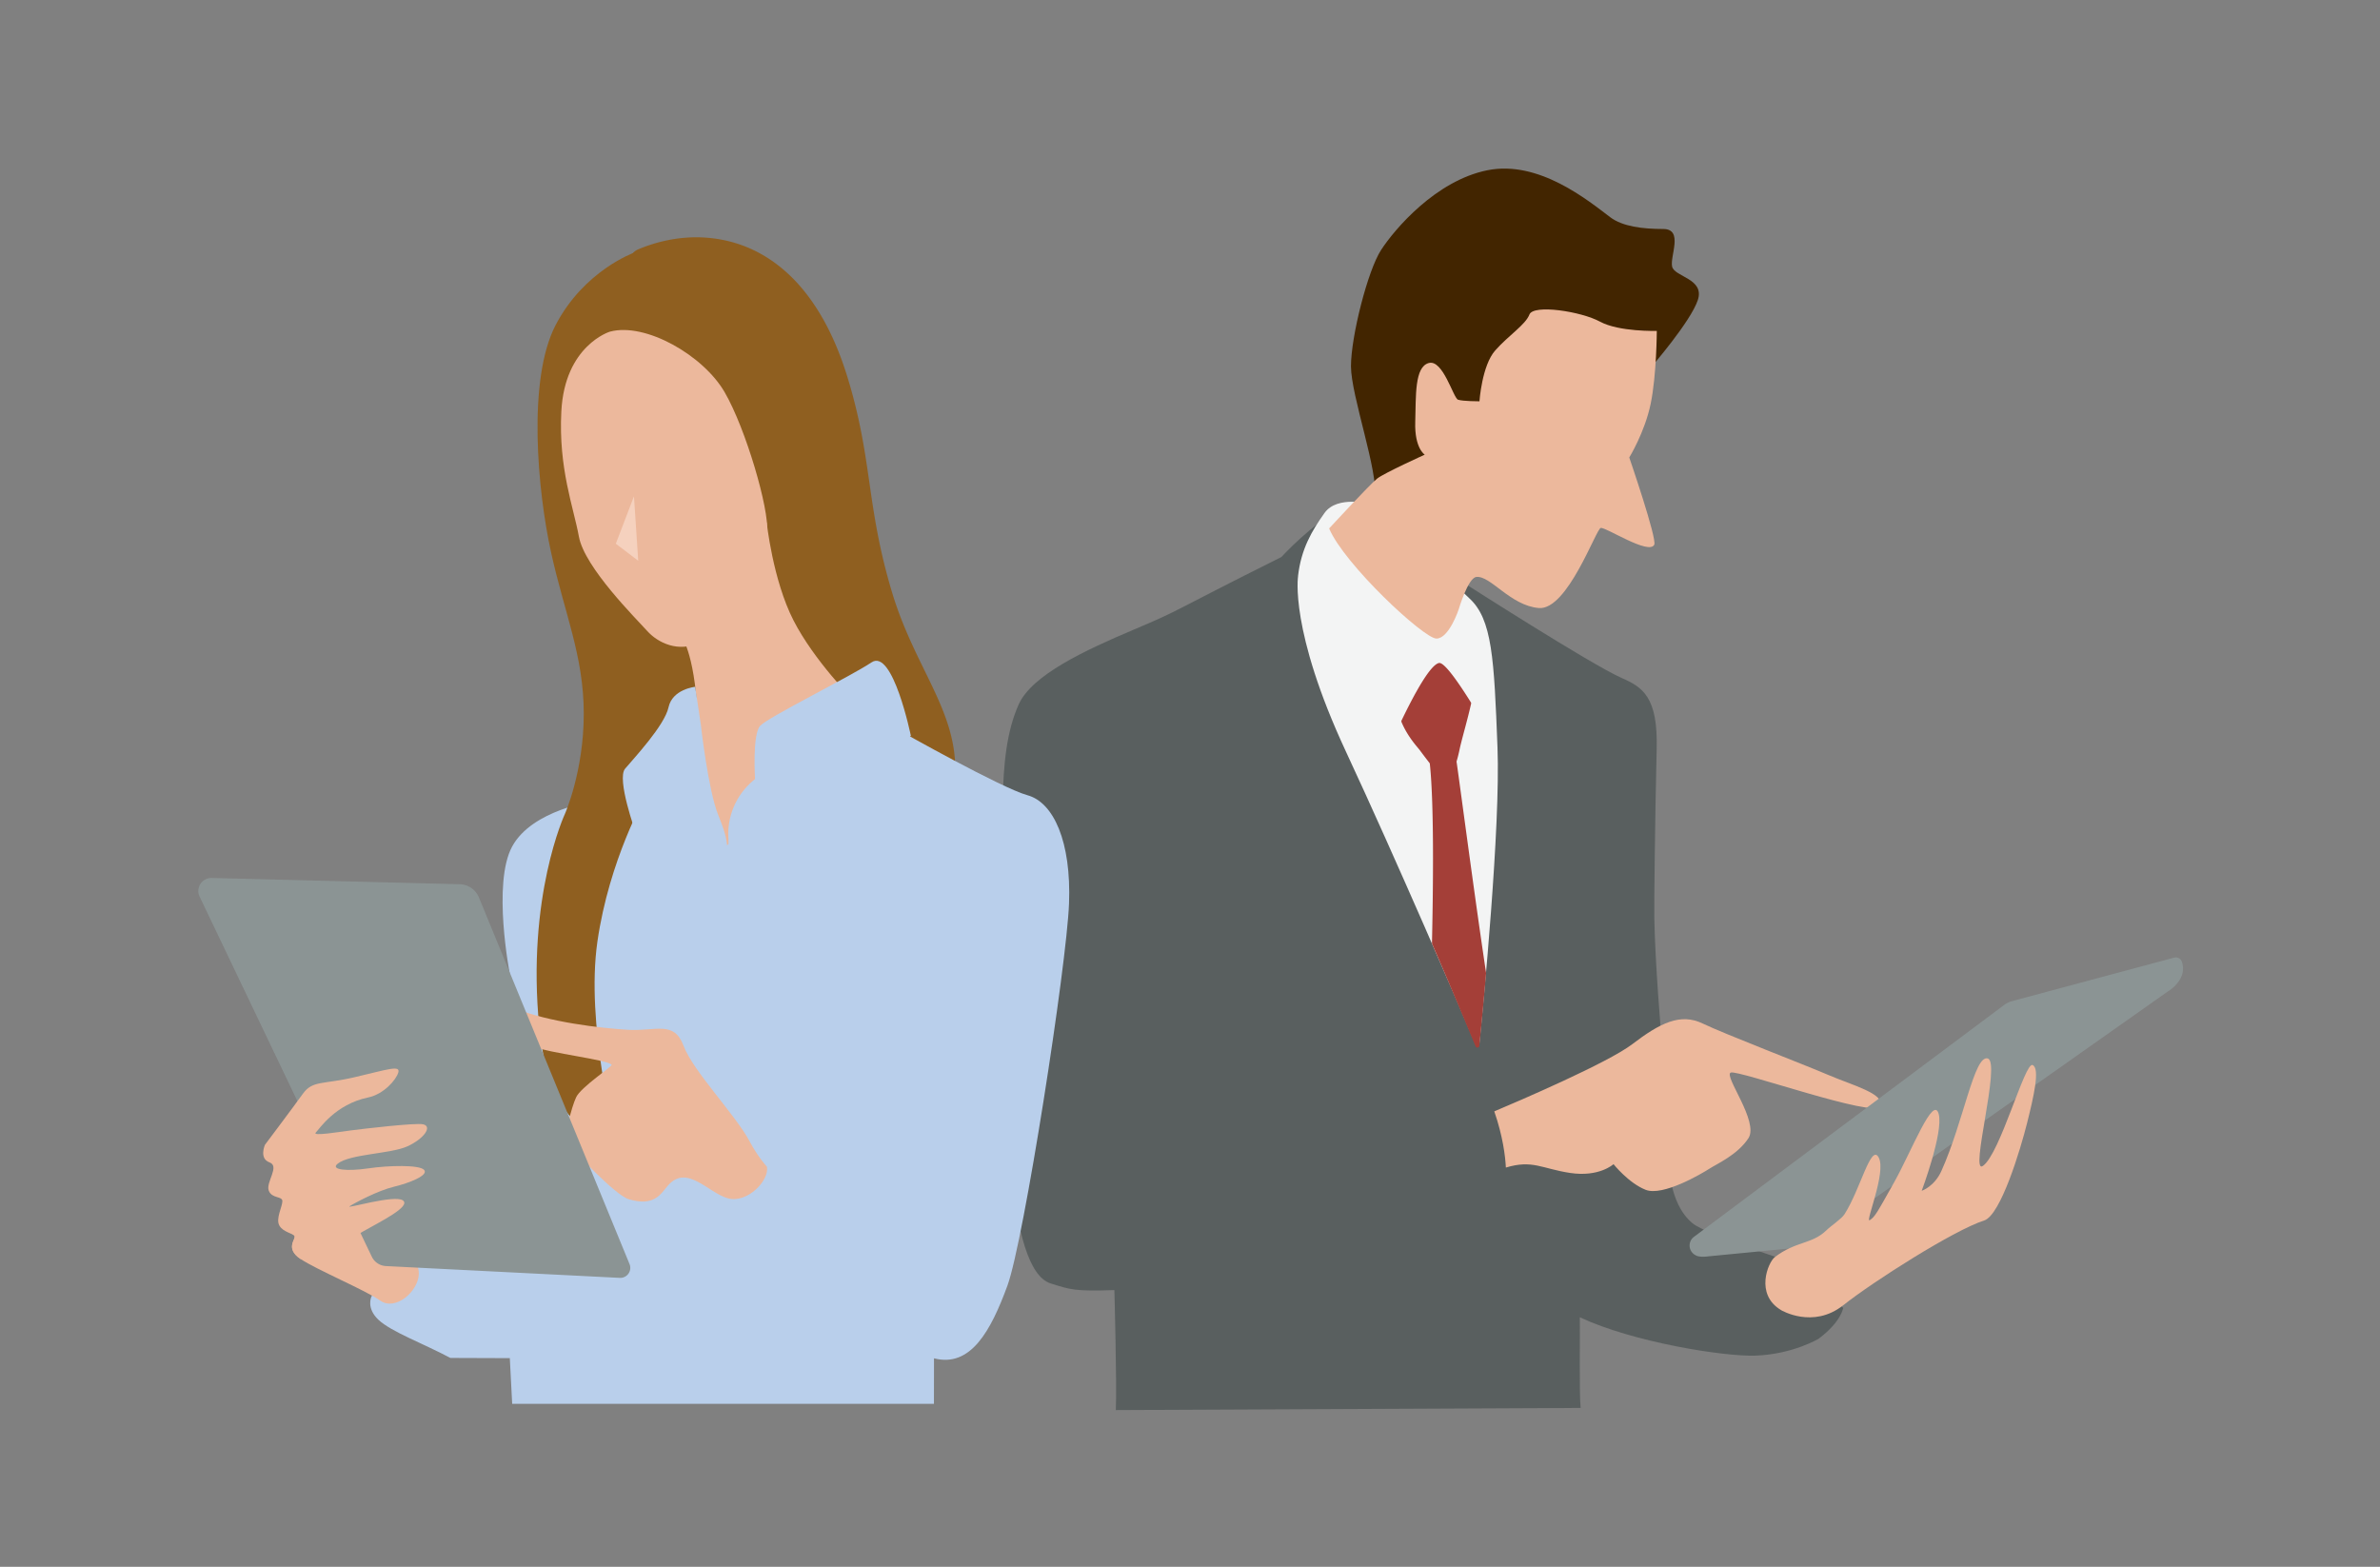 <svg xmlns="http://www.w3.org/2000/svg" width="240" height="158" fill="none"><rect width="100%" height="100%" fill="#808080" stroke="none"/><mask id="a" width="240" height="158" x="0" y="0" maskUnits="userSpaceOnUse" style="mask-type:alpha"><path fill="#D9D9D9" d="M0 0h240v158H0z"/></mask><g mask="url(#a)"><path fill="#595F5F" d="M168.162 115.338s-.359-7.883-.521-9.572c-.173-1.828-.736-8.683-.82-13.204-.024-1.329.072-10.27.24-17.07.131-5.22-1.431-6.2-3.508-7.113-3.094-1.36-15.896-9.572-15.896-9.572s-2.358-.884-5.476-2.057c-3.119-1.172-5.153-5.82-7.362-5.038-2.208.781-5.608 4.461-5.608 4.461-11.605 5.79-9.822 5.177-14.837 7.3-4.938 2.086-10.318 4.581-11.653 7.57-2.382 5.35-1.442 12.909-1.442 25.968 0 13.835.227 31.008 4.668 32.409 2.023.637 2.43.805 6.428.673 0 0 .263 9.628.144 12.099l46.875-.216c-.156-1.347-.054-7.464-.084-9.141 5.404 2.531 14.562 3.974 17.704 3.866 3.77-.132 6.386-1.708 6.386-1.708 2.298-1.731 2.466-3.108 2.466-3.108l-4.968-4.528s-8.792-2.82-10.222-4.004c-2.424-2.003-2.466-6.133-2.514-8.009z"/><path fill="#422500" d="M166.516 37.01s3.974-4.581 4.692-6.752c.719-2.17-2.352-2.327-2.591-3.373s1.179-3.794-.898-3.794-4.094-.246-5.339-1.184c-2.238-1.69-7.2-5.785-12.395-4.738-5.201 1.046-9.354 5.946-10.713 8.033s-3.04 8.754-3.04 11.73 2.801 10.685 2.4 13.258c-.401 2.574 27.884-13.173 27.884-13.173z"/><path fill="#F3F4F4" d="M130.899 58.097s-.898 5.406 4.818 17.678c5.063 10.864 11.653 26.203 13.095 29.576.078.18.341.138.365-.054.389-3.848 2.143-21.916 1.832-29.901-.348-8.965-.521-12.97-2.861-15.08l-9.9-9.476s-3.375-.944-4.68.884c-1.299 1.828-2.358 3.631-2.675 6.373z"/><path fill="#ECB89C" d="M167.073 33.367s-.018 4.45-.617 7.342c-.598 2.892-2.16 5.423-2.16 5.423s2.819 8.201 2.519 8.797c-.538 1.076-4.919-1.81-5.398-1.69s-3.358 8.316-6.237 8.075c-2.878-.24-4.878-3.3-6.308-3.133-.844.097-1.772 3.253-1.772 3.253s-.975 2.959-2.25 2.959-9.301-7.492-10.821-11.106c0 0 4.118-4.461 4.842-5.026.718-.566 4.8-2.412 4.8-2.412s-1.041-.643-.958-3.295c.078-2.651-.077-5.543 1.359-5.946 1.442-.403 2.478 3.535 2.957 3.698s2.16.162 2.16.162.24-3.614 1.598-5.14c1.359-1.528 3.041-2.574 3.442-3.614.401-1.047 5.201-.32 7.116.721 1.921 1.046 5.734.932 5.734.932zM150.691 112.067c2.371-.998 11.414-4.876 13.886-6.758 2.849-2.171 4.878-3.175 7.122-2.099 2.244 1.077 10.235 4.143 12.67 5.189s5.74 1.894 5.255 3.151c-.484 1.251-14.346-3.692-15.094-3.391-.748.3 2.867 4.948 1.784 6.614-1.084 1.665-3.161 2.579-3.945 3.084s-4.686 2.808-6.422 2.123c-1.729-.686-3.238-2.586-3.238-2.586s-1.442 1.335-4.387.884c-2.849-.433-3.782-1.353-6.469-.541-.06-1.166-.306-3.175-1.168-5.664z"/><path fill="#8B9494" d="m172.22 126.695 9.863-.956 36.563-25.788s1.975-1.149 1.377-2.958a.645.645 0 0 0-.772-.427l-16.364 4.389a2.3 2.3 0 0 0-.778.379l-31.29 23.389a1.094 1.094 0 0 0 .198 1.87s.281.216 1.209.102z"/><path fill="#ECB89C" d="M179.605 132.113s3.208 1.924 6.261-.487c3.052-2.417 11.198-7.594 14.214-8.55 1.676-.535 3.681-7.221 4.333-9.837.653-2.609 1.335-5.513.551-5.844-.778-.325-3.262 8.941-5.003 10.173-1.395.987 1.849-10.444.484-10.834-1.364-.391-2.412 6.307-4.668 11.334-.718 1.599-1.993 2.014-1.993 2.014s2.185-5.833 1.724-7.714c-.521-2.093-2.741 3.709-4.495 6.842s-1.951 3.505-2.466 3.83 1.688-4.798.91-6.301-1.832 3.156-3.454 5.7c-.305.481-1.322 1.136-1.831 1.629-1.442 1.407-3.088 1.082-5.201 2.7-.67.517-2.035 3.752.628 5.339z"/><path fill="#A43F38" d="M146.885 76.839c.377 2.615 1.891 14.13 2.962 21.195 0 .018.012.102.012.114a524 524 0 0 1-.682 7.317c-.018.199-.293.241-.371.06-.646-1.509-2.304-5.555-4.387-10.33a.2.2 0 0 1-.018-.083c.102-4.738.245-13.745-.215-18.08a.17.17 0 0 0-.042-.103 79 79 0 0 1-1-1.317c-.191-.258-1.179-1.286-1.813-2.796a.22.22 0 0 1 0-.162c1.316-2.73 2.885-5.592 3.77-5.796.509-.12 1.874 1.81 3.22 3.962.03.042.036.096.024.15-.383 1.69-.76 2.923-1.095 4.306-.048.186-.156.805-.365 1.49-.006.025-.012.055-.006.085z"/><path fill="#8F5F20" d="M63.463 26.843a1.516 1.516 0 0 1 .886-1.696c1.413-.6 4.028-1.449 7.122-1.16 6.051.56 11.204 4.96 13.987 14.046 2.556 8.321 1.862 12.915 4.49 21.675 2.627 8.76 7.804 13.054 6.014 21.093-1.79 8.045-4.662 5.76-4.662 5.76L71.346 65.553l-7.889-38.71z"/><path fill="#B9CFEB" d="M94.179 136.971c3.705.962 5.733-2.76 7.409-7.324 1.67-4.563 5.973-32.288 6.213-38.529.239-6.241-1.556-10.203-4.184-10.925-2.627-.721-12.784-6.451-12.784-6.451l-5.973-.391-13.263-.12-11.707 7.563s-6.212.842-8.241 4.564-.24 12.843-.24 12.843l-13.957 32.571s-.556 1.118.718 2.321c1.275 1.202 4.543 2.399 7.248 3.842l5.992.021.239 4.603h42.53l.006-4.582z"/><path fill="#8F5F20" d="M71.717 77.44s1.556-14.287.957-21.965c-.598-7.684-6.739-30.797-8.732-29.997 0 0-5.045 1.791-7.918 7.311-2.867 5.52-1.813 16.728-.46 22.884 1.352 6.163 3.303 10.45 3.303 16.295 0 5.844-1.903 10.113-1.903 10.113s-3.89 8.322-2.58 21.526c1.197 12.013 7.649 11.045 7.649 11.045s-2.986-11.424-1.79-19.704 4.836-14.622 4.836-14.622l6.632-2.88z"/><path fill="#ECB89C" d="M61.5 33.445s-4.554 1.377-4.895 8.045c-.3 5.76 1.244 9.704 1.771 12.62.563 3.115 5.806 8.31 6.883 9.512 1.077 1.203 3.178 2.231 5.327 1.149s6.284-6.59 6.763-11.184c.227-2.2-2.119-10.312-4.273-14.033-2.15-3.722-7.985-7.071-11.57-6.11z"/><path fill="#F5D1BE" d="m63.929 50.048-1.83 4.78 2.26 1.718z"/><path fill="#ECB89C" d="M68.784 64.296s1.436 1.917 1.61 9.12c0 0-.18.542-.24.843s.3 5.038.66 6.421c.358 1.383 1.849 5.009 1.849 5.009l4.812-3.397 11.736-7.198-3.166-4.521s-3.944-3.939-6.033-8.021-2.7-9.903-2.7-9.903l-8.534 11.64z"/><path fill="#B9CFEB" d="M73.465 84.637s-.51-3.524 2.675-6.08c0 0-.287-4.479.509-5.362.796-.878 9.09-4.961 11.24-6.404 2.148-1.443 3.962 7.402 3.962 7.402s-12.994 12.56-18.41 13.444l.017-3z"/><path fill="#B9CFEB" d="M73.207 88.66c.3-3.361.228-3.963-.784-6.482-1.017-2.52-1.754-9.121-1.754-9.121l-.568-3.8s-2.293.228-2.687 2.068c-.401 1.84-3.508 5.153-4.382 6.193s1.066 6.41 1.066 6.41 1.406-2.97 3.238-3.848l5.877 8.58z"/><path fill="#ECB89C" d="M77.33 117.647s-.897-.962-1.753-2.58c-1.388-2.621-5.698-7.059-6.65-9.62-.957-2.562-2.788-1.443-5.577-1.6-2.79-.162-8.122-.799-11.39-2.158s-.796 2.958 1.437 3.764c2.232.8 7.84 1.395 8.283 1.918.12.138-3.106 2.243-3.585 3.283s-1.275 3.998-.796 4.642c.479.637 4.686 5.219 6.123 5.639 2.567.758 3.202-.541 3.932-1.382 1.909-2.201 4.04.721 6.033 1.28s4.243-1.858 3.944-3.18zM29.708 124.657c.155.307-.994 1.227.61 2.303 1.604 1.077 6.494 3.121 8.02 4.191 1.526 1.076 3.819-.89 3.896-2.658.078-1.767-2.292-3.379-2.292-3.379l-2.346-2.934z"/><path fill="#8B9494" d="M37.488 126.714 20.131 90.421a1.316 1.316 0 0 1 1.215-1.888l25.012.632a2.15 2.15 0 0 1 1.94 1.34l15.183 36.96a1.01 1.01 0 0 1-.981 1.395l-23.581-1.19a1.67 1.67 0 0 1-1.43-.956"/><path fill="#ECB89C" d="M34.753 126.269s.078-1.077 1.831-2.075c1.754-.998 4.89-2.531 4.046-3.144-.838-.614-5.835.896-5.374.589.46-.307 2.83-1.575 4.435-1.96s3.543-1.161 3.082-1.702c-.46-.535-3.591-.463-5.656-.156s-3.866.156-3.058-.481c1.239-.98 5.344-.98 7.026-1.744 1.682-.769 2.532-2.002 1.592-2.218-.76-.175-6.027.45-7.248.607-1.22.156-3.974.613-3.59.228.382-.385 1.968-2.856 5.29-3.547 1.544-.319 2.807-1.744 3.035-2.514.227-.769-1.072-.306-4.358.463-3.285.77-4.279.307-5.272 1.69s-3.819 5.141-3.819 5.141-.61 1.383.46 1.768c1.072.384-.382 1.996-.077 2.838.305.841 1.377.535 1.377 1.076s-.689 1.768-.306 2.453c.383.691 1.377.77 1.527 1.076.155.307-.994 1.227.61 2.303l4.43-.691z"/></g></svg>